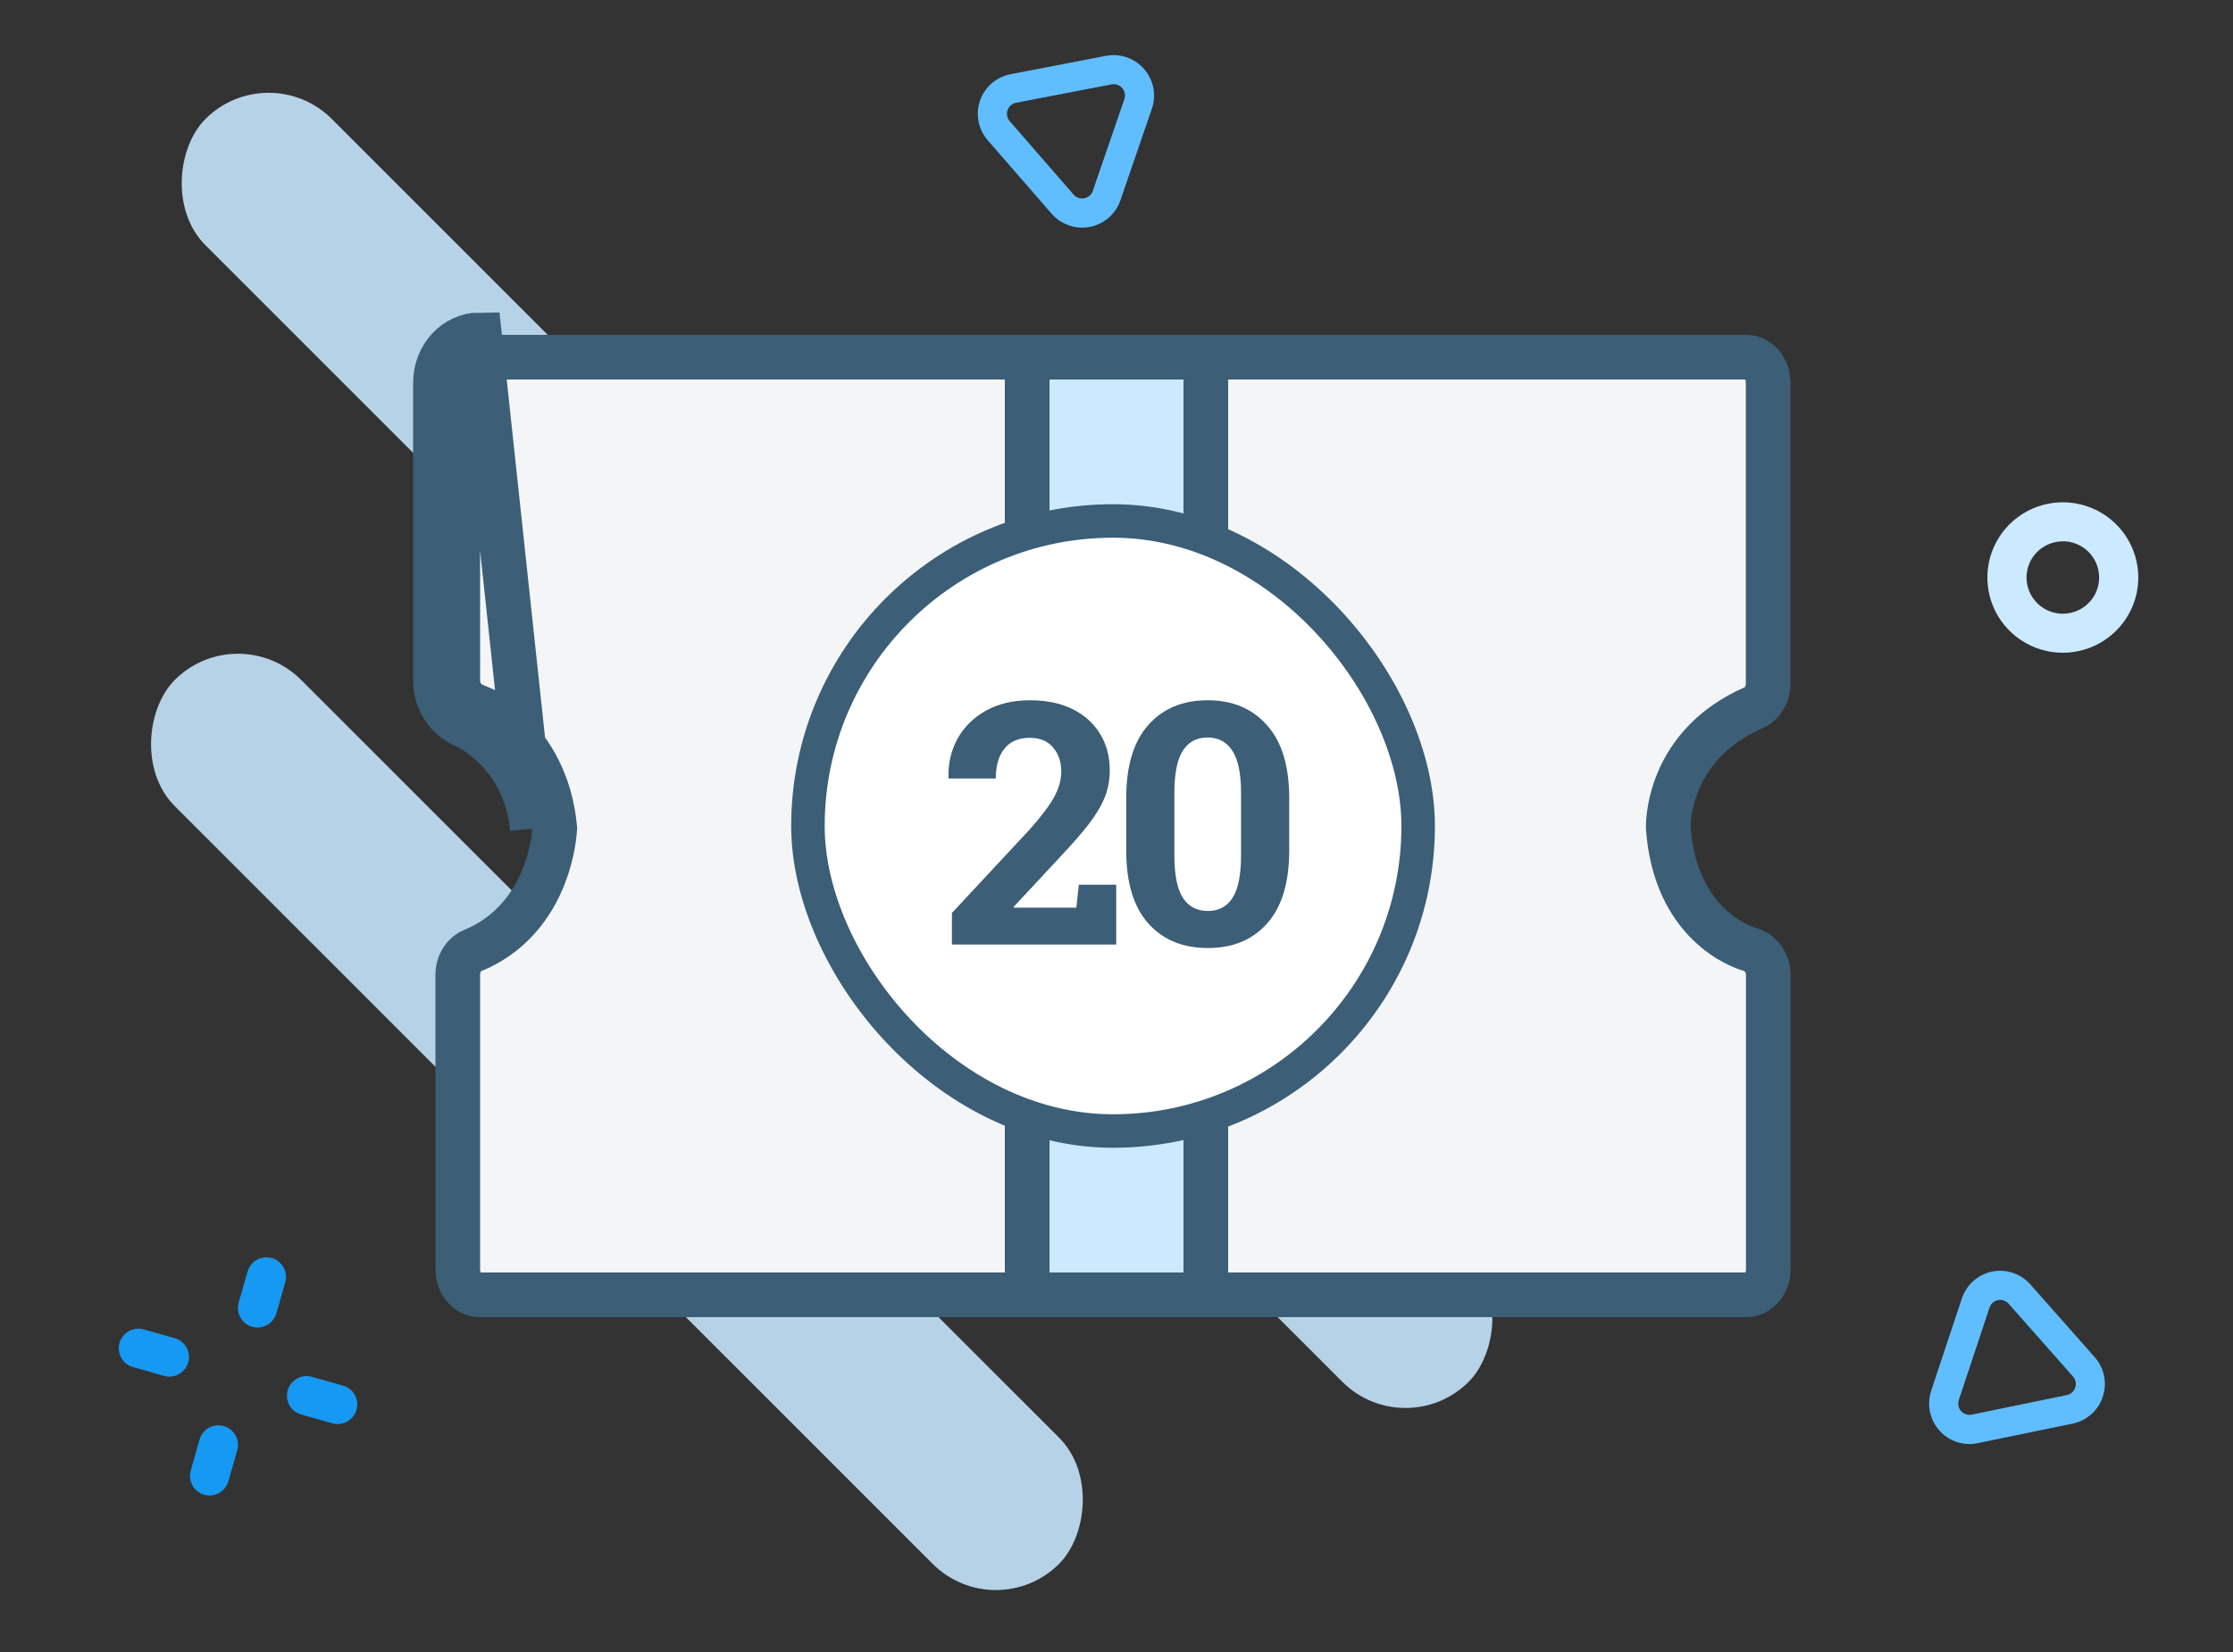 <svg width="200" height="148" viewBox="0 0 200 148" fill="none" xmlns="http://www.w3.org/2000/svg">
<rect x="0" y="0" width="200" height="148" fill="#333333" stroke="none"/>
<path d="M31.092 127.357C30.891 127.469 30.669 127.541 30.441 127.568C30.212 127.595 29.98 127.576 29.759 127.514L26.974 126.722C26.752 126.659 26.545 126.554 26.364 126.411C26.184 126.269 26.033 126.092 25.921 125.891C25.809 125.69 25.738 125.469 25.711 125.24C25.685 125.012 25.703 124.78 25.767 124.559C25.83 124.337 25.936 124.13 26.079 123.949C26.223 123.769 26.4 123.618 26.601 123.505C26.803 123.393 27.024 123.321 27.253 123.294C27.482 123.267 27.714 123.286 27.936 123.348L30.727 124.136C31.061 124.23 31.359 124.421 31.584 124.684C31.808 124.948 31.949 125.272 31.989 125.616C32.029 125.96 31.965 126.308 31.807 126.616C31.648 126.925 31.402 127.179 31.099 127.348L31.092 127.357Z" fill="#1699F3"/>
<path d="M16.03 123.107C15.829 123.22 15.608 123.291 15.379 123.319C15.15 123.346 14.919 123.328 14.697 123.265L11.912 122.473C11.464 122.347 11.086 122.048 10.859 121.642C10.633 121.237 10.578 120.757 10.705 120.31C10.833 119.863 11.133 119.484 11.54 119.257C11.947 119.03 12.427 118.973 12.875 119.099L15.659 119.89C15.992 119.984 16.289 120.175 16.513 120.438C16.738 120.701 16.878 121.025 16.918 121.368C16.958 121.712 16.895 122.06 16.737 122.368C16.579 122.676 16.333 122.931 16.031 123.1L16.03 123.107Z" fill="#1699F3"/>
<path d="M19.621 133.759C19.318 133.928 18.972 134.003 18.627 133.976C18.281 133.949 17.952 133.82 17.68 133.605C17.409 133.391 17.207 133.1 17.101 132.771C16.995 132.442 16.989 132.088 17.084 131.755L17.872 128.969C17.936 128.748 18.042 128.541 18.185 128.36C18.328 128.179 18.506 128.028 18.707 127.916C18.909 127.804 19.13 127.732 19.359 127.705C19.588 127.678 19.82 127.696 20.042 127.759C20.264 127.821 20.471 127.927 20.651 128.069C20.832 128.212 20.983 128.389 21.095 128.589C21.207 128.79 21.278 129.011 21.305 129.24C21.331 129.469 21.312 129.7 21.249 129.922L20.453 132.712C20.325 133.156 20.026 133.533 19.621 133.759Z" fill="#1699F3"/>
<path d="M23.914 118.707C23.611 118.876 23.265 118.952 22.92 118.925C22.574 118.898 22.245 118.769 21.974 118.555C21.702 118.34 21.5 118.051 21.394 117.722C21.288 117.393 21.281 117.039 21.376 116.706L22.173 113.917C22.3 113.47 22.601 113.091 23.008 112.864C23.414 112.637 23.894 112.58 24.342 112.706C24.79 112.833 25.169 113.132 25.395 113.537C25.621 113.943 25.677 114.422 25.549 114.87L24.753 117.66C24.689 117.881 24.582 118.087 24.438 118.267C24.294 118.447 24.116 118.596 23.914 118.707Z" fill="#1699F3"/>
<rect x="24.06" y="5" width="160" height="16" rx="8" transform="rotate(45 24.06 5)" fill="#B6D2E7"/>
<rect x="21.314" y="55.254" width="112" height="16" rx="8" transform="rotate(45 21.314 55.254)" fill="#B6D2E7"/>
<path d="M41.548 64.978L42.337 63.14C41.603 62.825 41 61.974 41 60.959L41 34.298C41 32.872 42.027 32.004 42.946 32C42.947 32 42.947 32 42.948 32L156.426 32C157.344 32 158.369 32.862 158.369 34.292L158.369 61.238C158.369 62.273 157.793 63.084 157.095 63.392C149.698 66.615 149.419 73.166 149.419 74.067L149.419 74.139L149.424 74.212C149.724 78.354 151.273 81.046 152.977 82.731C154.645 84.38 156.339 84.946 156.803 85.082L156.81 85.084L156.817 85.086C157.638 85.319 158.379 86.215 158.379 87.336L158.379 113.708C158.379 115.138 157.354 116 156.436 116L42.943 116C42.026 116 41 115.138 41 113.708L41 87.342C41 86.279 41.602 85.46 42.314 85.169L42.315 85.169C45.56 83.842 47.386 81.411 48.39 79.234C49.383 77.083 49.619 75.094 49.674 74.38L49.687 74.206L49.67 74.032C48.885 66.07 42.773 63.326 42.332 63.138L41.548 64.978ZM41.548 64.978C40.035 64.329 39 62.724 39 60.959L39 34.298C39 31.926 40.77 30.005 42.943 30L47.679 74.228C47.004 67.382 41.775 65.075 41.548 64.978Z" fill="#F3F5F7" stroke="#3C5E77" stroke-width="4"/>
<path d="M92 32H108V116H92V32Z" fill="#CCEAFF" stroke="#3C5E77" stroke-width="4"/>
<rect x="72.363" y="46.672" width="54.655" height="54.655" rx="27.328" fill="white" stroke="#3C5E77" stroke-width="3"/>
<path d="M85.261 84.621V81.791L92.255 74.279C93.312 73.083 94.043 72.106 94.448 71.345C94.853 70.584 95.055 69.838 95.055 69.108C95.055 68.268 94.814 67.557 94.329 66.974C93.845 66.391 93.144 66.1 92.225 66.1C91.228 66.1 90.472 66.426 89.959 67.078C89.445 67.72 89.188 68.609 89.188 69.745H84.98L84.95 69.656C84.921 68.362 85.197 67.191 85.78 66.144C86.373 65.097 87.222 64.267 88.329 63.655C89.435 63.042 90.749 62.736 92.27 62.736C93.742 62.736 95.011 63.003 96.078 63.536C97.145 64.07 97.965 64.811 98.537 65.759C99.11 66.697 99.397 67.789 99.397 69.034C99.397 69.883 99.244 70.688 98.938 71.449C98.631 72.209 98.152 73.009 97.5 73.849C96.848 74.689 96.009 75.652 94.981 76.738L90.788 81.243L90.818 81.317H96.404L96.626 79.257H99.975V84.621H85.261Z" fill="#3C5E77"/>
<path d="M108.192 84.932C105.94 84.932 104.157 84.196 102.843 82.724C101.529 81.243 100.873 79.074 100.873 76.22V71.463C100.873 68.619 101.524 66.455 102.828 64.974C104.142 63.482 105.92 62.736 108.162 62.736C110.395 62.736 112.168 63.482 113.482 64.974C114.805 66.455 115.467 68.619 115.467 71.463V76.22C115.467 79.074 114.81 81.243 113.496 82.724C112.193 84.196 110.424 84.932 108.192 84.932ZM108.192 81.613C109.16 81.613 109.896 81.218 110.4 80.428C110.904 79.637 111.155 78.373 111.155 76.635V71.019C111.155 69.31 110.899 68.061 110.385 67.27C109.871 66.47 109.13 66.07 108.162 66.07C107.184 66.07 106.444 66.465 105.94 67.255C105.436 68.046 105.184 69.3 105.184 71.019V76.635C105.184 78.373 105.436 79.637 105.94 80.428C106.454 81.218 107.204 81.613 108.192 81.613Z" fill="#3C5E77"/>
<path d="M94.799 19.705C94.576 19.542 94.372 19.354 94.19 19.146L88.466 12.565C88.049 12.085 87.766 11.505 87.645 10.883C87.524 10.26 87.568 9.617 87.774 9.018C87.98 8.419 88.34 7.885 88.818 7.47C89.296 7.054 89.876 6.772 90.498 6.651L99.051 5.004C99.675 4.884 100.32 4.93 100.921 5.137C101.522 5.345 102.058 5.707 102.475 6.187C102.893 6.667 103.177 7.247 103.298 7.871C103.42 8.494 103.376 9.138 103.169 9.738L100.346 17.959C100.162 18.493 99.855 18.976 99.451 19.369C99.046 19.763 98.555 20.056 98.016 20.225C97.477 20.395 96.905 20.436 96.347 20.345C95.789 20.254 95.259 20.034 94.8 19.703L94.799 19.705ZM99.556 7.559L91.003 9.206C90.829 9.239 90.667 9.318 90.534 9.434C90.4 9.55 90.3 9.699 90.242 9.866C90.185 10.033 90.172 10.212 90.207 10.386C90.24 10.56 90.32 10.722 90.436 10.855L96.161 17.436C96.277 17.57 96.427 17.671 96.594 17.728C96.761 17.786 96.941 17.799 97.115 17.765C97.289 17.732 97.45 17.653 97.584 17.538C97.718 17.422 97.818 17.273 97.876 17.106L100.704 8.879C100.761 8.711 100.773 8.532 100.739 8.358C100.705 8.185 100.626 8.023 100.51 7.889C100.394 7.756 100.244 7.655 100.077 7.597C99.909 7.539 99.73 7.526 99.556 7.559Z" fill="#60BEFF"/>
<path d="M172.794 125.406C172.822 125.131 172.879 124.86 172.966 124.598L175.718 116.321C175.919 115.719 176.275 115.18 176.749 114.759C177.223 114.337 177.799 114.048 178.42 113.921C179.04 113.793 179.683 113.831 180.284 114.032C180.885 114.232 181.422 114.587 181.843 115.061L187.614 121.586C188.035 122.062 188.323 122.64 188.45 123.263C188.577 123.886 188.539 124.532 188.338 125.135C188.137 125.739 187.782 126.279 187.307 126.701C186.833 127.123 186.256 127.413 185.634 127.54L177.12 129.293C176.567 129.406 175.996 129.388 175.451 129.24C174.907 129.092 174.404 128.818 173.984 128.44C173.564 128.063 173.238 127.592 173.032 127.065C172.826 126.538 172.746 125.97 172.798 125.407L172.794 125.406ZM185.672 123.321L179.901 116.796C179.784 116.663 179.634 116.564 179.466 116.508C179.299 116.452 179.119 116.441 178.946 116.477C178.773 116.513 178.612 116.593 178.48 116.711C178.348 116.829 178.249 116.979 178.193 117.147L175.441 125.424C175.385 125.592 175.374 125.772 175.41 125.946C175.445 126.119 175.526 126.281 175.643 126.413C175.76 126.546 175.91 126.645 176.078 126.701C176.245 126.757 176.425 126.768 176.598 126.733L185.119 124.98C185.292 124.944 185.453 124.864 185.585 124.746C185.717 124.628 185.816 124.478 185.872 124.31C185.928 124.142 185.939 123.962 185.904 123.788C185.869 123.615 185.789 123.453 185.672 123.321Z" fill="#60BEFF"/>
<path d="M184.757 58.478C183.421 58.478 182.114 58.083 181.003 57.342C179.891 56.601 179.025 55.549 178.514 54.317C178.003 53.086 177.869 51.731 178.13 50.424C178.391 49.116 179.035 47.916 179.98 46.973C180.925 46.031 182.13 45.389 183.441 45.129C184.752 44.87 186.111 45.003 187.346 45.513C188.581 46.023 189.636 46.887 190.379 47.995C191.121 49.103 191.518 50.406 191.518 51.739C191.516 53.526 190.803 55.239 189.536 56.503C188.268 57.766 186.55 58.477 184.757 58.478ZM184.757 48.497C184.114 48.497 183.486 48.688 182.951 49.044C182.417 49.401 182 49.907 181.754 50.499C181.509 51.092 181.444 51.744 181.57 52.373C181.696 53.001 182.005 53.579 182.46 54.032C182.915 54.486 183.494 54.794 184.125 54.919C184.756 55.044 185.41 54.98 186.004 54.734C186.598 54.489 187.105 54.073 187.463 53.54C187.82 53.007 188.01 52.38 188.01 51.739C188.011 51.313 187.927 50.891 187.764 50.496C187.601 50.102 187.361 49.744 187.059 49.442C186.757 49.141 186.398 48.901 186.003 48.738C185.608 48.574 185.185 48.49 184.757 48.49V48.497Z" fill="#CCEAFF"/>
</svg>
